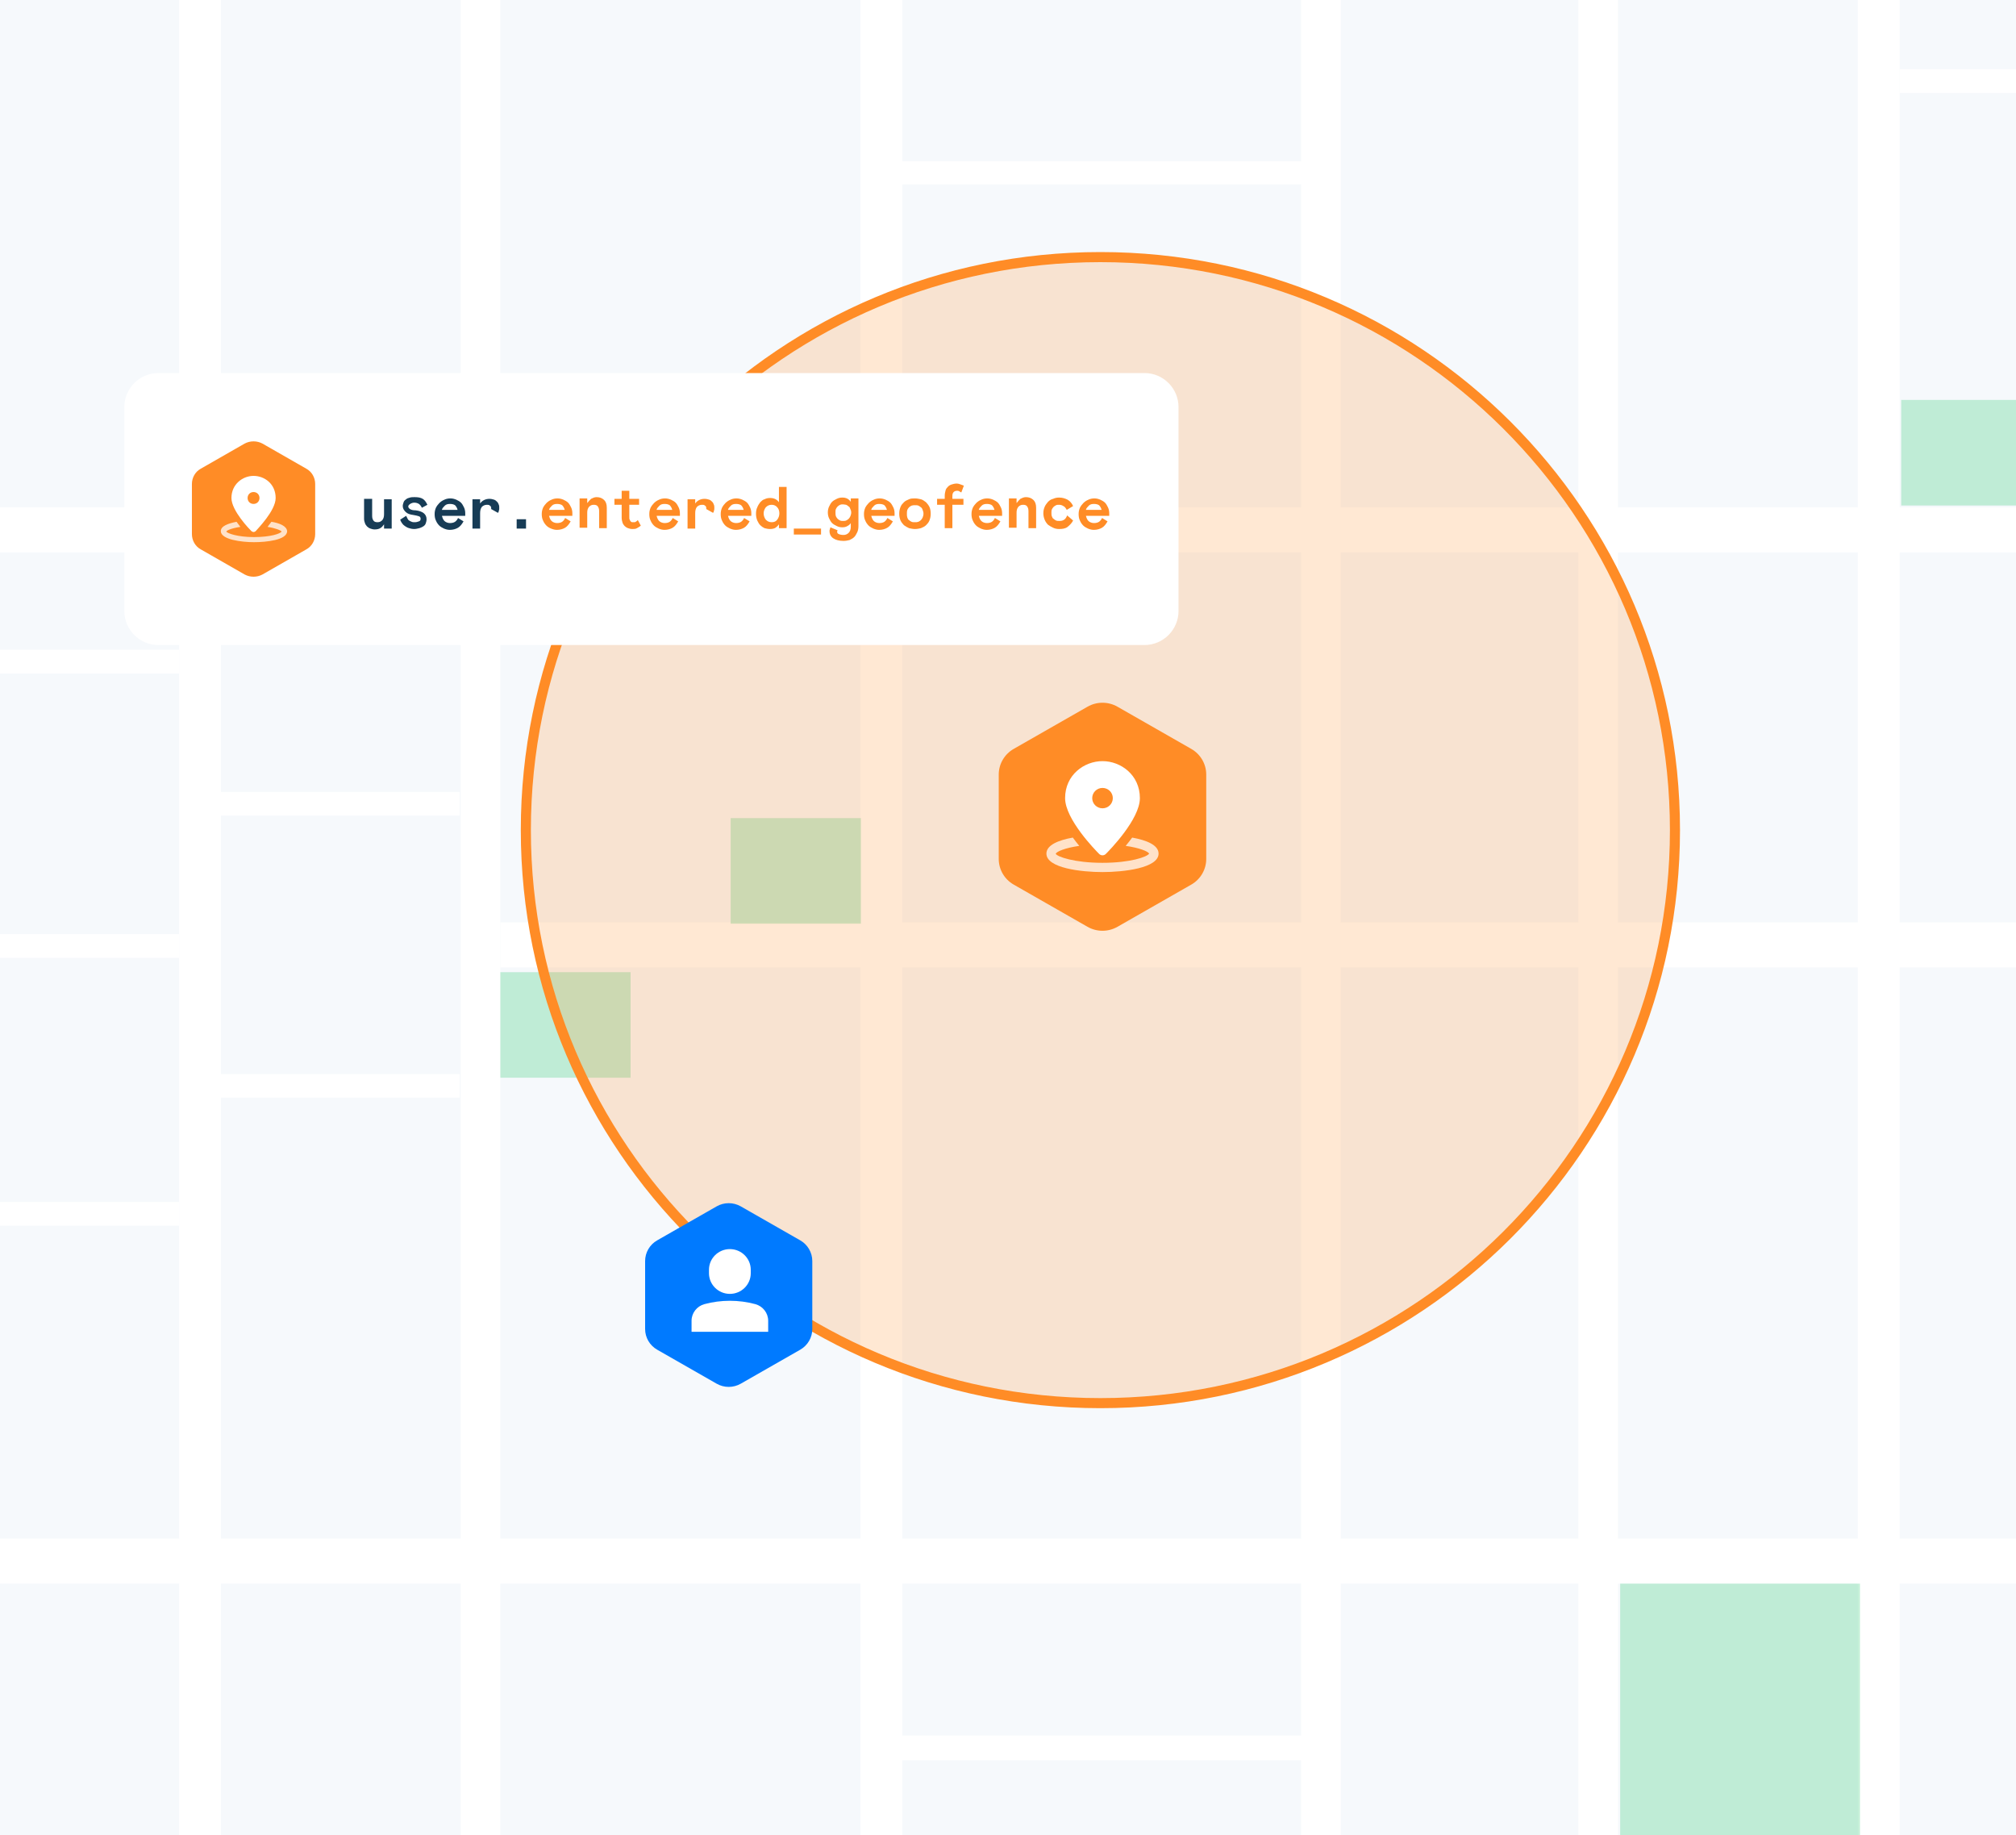 <svg width="600" height="546" viewBox="0 0 600 546" fill="none" xmlns="http://www.w3.org/2000/svg">
<g clip-path="url(#clip0_3_226)">
<rect width="600" height="546" fill="white"/>
<rect x="-84.191" y="-222" width="989.382" height="930.154" fill="#F6F9FC"/>
<rect x="137.127" y="-222" width="11.786" height="930.154" fill="white"/>
<rect x="256.092" y="-222" width="12.441" height="930.154" fill="white"/>
<rect x="469.758" y="-222" width="11.786" height="930.154" fill="white"/>
<rect x="387.255" y="-222" width="11.786" height="930.154" fill="white"/>
<rect x="552.915" y="-222" width="12.441" height="930.154" fill="white"/>
<rect x="53.314" y="-222" width="12.441" height="930.154" fill="white"/>
<rect x="-84.191" y="164.364" width="13.399" height="989.382" transform="rotate(-90 -84.191 164.364)" fill="white"/>
<rect x="148.913" y="287.857" width="13.399" height="756.278" transform="rotate(-90 148.913 287.857)" fill="white"/>
<rect x="-84.191" y="471.208" width="13.399" height="989.382" transform="rotate(-90 -84.191 471.208)" fill="white"/>
<rect x="265.544" y="54.886" width="6.903" height="125.782" transform="rotate(-90 265.544 54.886)" fill="white"/>
<rect x="565.357" y="27.64" width="7.052" height="150.601" transform="rotate(-90 565.357 27.64)" fill="white"/>
<rect x="65.465" y="242.698" width="7.052" height="71.374" transform="rotate(-90 65.465 242.698)" fill="white"/>
<rect x="-18.058" y="200.386" width="7.052" height="71.374" transform="rotate(-90 -18.058 200.386)" fill="white"/>
<rect x="-18.058" y="285.01" width="7.052" height="71.374" transform="rotate(-90 -18.058 285.01)" fill="white"/>
<rect x="-18.058" y="364.697" width="7.052" height="71.374" transform="rotate(-90 -18.058 364.697)" fill="white"/>
<rect x="65.465" y="326.617" width="7.052" height="71.374" transform="rotate(-90 65.465 326.617)" fill="white"/>
<rect x="267.462" y="523.767" width="7.377" height="120.496" transform="rotate(-90 267.462 523.767)" fill="white"/>
<rect opacity="0.3" x="148.913" y="289.267" width="38.757" height="31.409" fill="#3FCD7D"/>
<rect opacity="0.3" x="565.834" y="118.997" width="38.757" height="31.409" fill="#3FCD7D"/>
<rect opacity="0.3" x="217.46" y="243.43" width="38.757" height="31.409" fill="#3FCD7D"/>
<rect opacity="0.3" x="482.198" y="471.208" width="71.372" height="102.959" fill="#3FCD7D"/>
<path d="M498.5 247C498.5 341.16 421.945 417.5 327.5 417.5C233.055 417.5 156.5 341.16 156.5 247C156.5 152.84 233.055 76.5 327.5 76.5C421.945 76.5 498.5 152.84 498.5 247Z" fill="#FF8C26" fill-opacity="0.2" stroke="#FF8C26" stroke-width="3"/>
<path fill-rule="evenodd" clip-rule="evenodd" d="M332.579 210.28L354.543 222.831C357.301 224.407 359 227.32 359 230.472V255.575C359 258.727 357.301 261.639 354.543 263.215L332.579 275.767C329.822 277.343 326.424 277.343 323.666 275.767L301.702 263.215C298.944 261.639 297.245 258.727 297.245 255.575V230.472C297.245 227.32 298.944 224.407 301.702 222.831L323.666 210.28C326.424 208.704 329.822 208.704 332.579 210.28Z" fill="#FF8C26"/>
<path opacity="0.75" fill-rule="evenodd" clip-rule="evenodd" d="M336.957 249.221C336.314 250.095 335.665 250.923 335.028 251.69C339.156 252.28 341.629 253.306 342.011 253.98C341.449 254.973 336.363 256.731 328.122 256.731C319.717 256.731 314.593 254.902 314.205 254.038C314.471 253.365 316.965 252.295 321.214 251.689C320.578 250.921 319.929 250.093 319.286 249.22C315.049 249.986 311.432 251.433 311.432 253.982C311.432 258.325 321.923 259.483 328.122 259.483C334.321 259.483 344.813 258.325 344.813 253.982C344.813 251.433 341.195 249.986 336.957 249.221Z" fill="white"/>
<path fill-rule="evenodd" clip-rule="evenodd" d="M316.995 237.477C316.995 230.589 322.652 226.474 328.122 226.474C333.593 226.474 339.249 230.589 339.249 237.477C339.249 243.804 330.147 253.056 329.11 254.092C328.848 254.351 328.494 254.497 328.122 254.497C327.751 254.497 327.396 254.351 327.135 254.092C326.097 253.056 316.995 243.804 316.995 237.477ZM325.065 237.48C325.065 239.155 326.437 240.512 328.131 240.512C329.825 240.512 331.197 239.155 331.197 237.48C331.197 235.805 329.825 234.448 328.131 234.448C326.437 234.448 325.065 235.805 325.065 237.48Z" fill="white"/>
<path fill-rule="evenodd" clip-rule="evenodd" d="M220.468 358.952L238.164 369.065C240.386 370.335 241.754 372.681 241.754 375.221V395.446C241.754 397.985 240.386 400.332 238.164 401.602L220.468 411.714C218.246 412.984 215.508 412.984 213.287 411.714L195.591 401.602C193.369 400.332 192 397.985 192 395.446V375.221C192 372.681 193.369 370.335 195.591 369.065L213.287 358.952C215.508 357.683 218.246 357.683 220.468 358.952Z" fill="#007AFF"/>
<path fill-rule="evenodd" clip-rule="evenodd" d="M217.223 384.991C220.653 384.991 223.442 382.233 223.442 378.841V377.816C223.442 374.425 220.653 371.667 217.223 371.667C213.793 371.667 211.004 374.425 211.004 377.816V378.841C211.004 382.233 213.793 384.991 217.223 384.991Z" fill="white"/>
<path fill-rule="evenodd" clip-rule="evenodd" d="M224.812 388.047C219.936 386.711 214.51 386.711 209.633 388.047C207.389 388.662 205.821 390.695 205.821 392.992V396.266H228.625V392.992C228.625 390.695 227.057 388.662 224.812 388.047Z" fill="white"/>
<g filter="url(#filter0_d_3_226)">
<path d="M47.121 101H340.631C346.198 101 350.752 105.552 350.752 111.116V171.81C350.752 177.373 346.198 181.926 340.631 181.926H47.121C41.554 181.926 37 177.373 37 171.81V111.116C37 105.552 41.554 101 47.121 101Z" fill="white"/>
<path fill-rule="evenodd" clip-rule="evenodd" d="M78.117 121.99L91.148 129.45C92.793 130.335 93.805 132.106 93.805 134.002V148.923C93.805 150.82 92.793 152.59 91.148 153.475L78.117 160.935C76.473 161.821 74.448 161.821 72.804 160.935L59.773 153.475C58.128 152.59 57.116 150.82 57.116 148.923V134.002C57.116 132.106 58.128 130.335 59.773 129.45L72.804 121.99C74.448 121.105 76.473 121.105 78.117 121.99Z" fill="#FF8C26"/>
<path opacity="0.75" fill-rule="evenodd" clip-rule="evenodd" d="M80.774 145.256C80.394 145.762 80.015 146.268 79.635 146.773C82.039 147.153 83.557 147.785 83.81 148.164C83.43 148.797 80.521 149.808 75.587 149.808C70.653 149.808 67.616 148.67 67.363 148.164C67.49 147.785 69.008 147.153 71.538 146.773C71.159 146.268 70.779 145.762 70.4 145.256C67.869 145.762 65.719 146.521 65.719 148.038C65.719 150.567 71.918 151.326 75.587 151.326C79.256 151.326 85.455 150.693 85.455 148.038C85.328 146.521 83.177 145.635 80.774 145.256Z" fill="white"/>
<path fill-rule="evenodd" clip-rule="evenodd" d="M68.882 138.175C68.882 134.129 72.171 131.6 75.46 131.6C78.749 131.6 82.039 134.002 82.039 138.175C82.039 141.969 76.599 147.406 76.093 148.038C75.966 148.164 75.713 148.291 75.46 148.291C75.207 148.291 75.081 148.164 74.828 148.038C74.322 147.532 68.882 141.969 68.882 138.175ZM73.689 138.175C73.689 139.187 74.448 139.945 75.46 139.945C76.472 139.945 77.231 139.187 77.231 138.175C77.231 137.164 76.472 136.405 75.46 136.405C74.448 136.405 73.689 137.164 73.689 138.175Z" fill="white"/>
<path d="M108.48 138.428H110.758V143.486C110.758 144.118 110.884 144.497 111.137 144.877C111.39 145.256 111.77 145.383 112.402 145.383C113.035 145.383 113.414 145.13 113.794 144.75C114.173 144.245 114.3 143.739 114.3 142.98V138.554H116.577V147.279H114.3V146.015C113.92 146.521 113.667 146.9 113.161 147.153C112.782 147.406 112.149 147.532 111.517 147.532C111.011 147.532 110.631 147.406 110.252 147.279C109.872 147.153 109.492 146.9 109.239 146.647C108.986 146.394 108.733 146.015 108.607 145.635C108.48 145.256 108.354 144.877 108.354 144.371V138.428H108.48Z" fill="#173C56"/>
<path d="M121.511 140.704C121.511 140.957 121.638 141.21 122.017 141.463C122.397 141.716 122.903 141.842 123.662 141.842C125.813 142.095 126.951 142.98 126.951 144.497C126.951 145.003 126.825 145.383 126.698 145.762C126.572 146.141 126.319 146.394 125.939 146.647C125.56 146.9 125.18 147.026 124.801 147.153C124.295 147.279 123.788 147.406 123.282 147.406C122.65 147.406 122.144 147.279 121.764 147.153C121.258 147.026 120.879 146.773 120.499 146.521C120.12 146.268 119.867 146.015 119.614 145.635C119.361 145.256 119.234 145.003 119.107 144.624L120.879 143.486C121.005 143.739 121.132 143.992 121.258 144.245C121.385 144.497 121.511 144.75 121.764 144.877C122.017 145.003 122.144 145.13 122.523 145.256C122.776 145.383 123.156 145.383 123.535 145.383C123.915 145.383 124.295 145.256 124.674 145.13C125.054 145.003 125.18 144.75 125.18 144.371C125.18 143.992 125.054 143.739 124.674 143.612C124.295 143.486 123.788 143.359 123.029 143.233C122.017 143.106 121.258 142.854 120.752 142.348C120.246 141.842 119.867 141.336 119.867 140.578C119.867 140.198 119.993 139.819 120.12 139.44C120.246 139.06 120.499 138.807 120.879 138.554C121.132 138.302 121.511 138.175 122.017 138.049C122.397 137.922 122.903 137.922 123.409 137.922C124.421 137.922 125.18 138.049 125.813 138.428C126.445 138.807 126.825 139.44 127.204 140.198L125.56 141.083C125.307 140.578 125.054 140.198 124.674 139.945C124.295 139.692 123.788 139.566 123.282 139.566C122.903 139.566 122.523 139.692 122.27 139.819C121.638 140.198 121.511 140.451 121.511 140.704Z" fill="#173C56"/>
<path d="M131.505 143.359C131.632 143.992 131.885 144.624 132.264 145.003C132.644 145.383 133.276 145.635 133.909 145.635C134.542 145.635 135.048 145.509 135.427 145.256C135.807 145.003 136.186 144.497 136.313 144.118L137.957 145.13C137.451 146.015 136.945 146.647 136.313 147.026C135.68 147.406 134.795 147.659 133.909 147.659C133.276 147.659 132.77 147.532 132.138 147.279C131.632 147.026 131.126 146.773 130.746 146.394C130.367 146.015 129.987 145.509 129.734 144.877C129.481 144.371 129.355 143.739 129.355 142.98C129.355 142.221 129.481 141.716 129.734 141.083C129.987 140.578 130.367 140.072 130.746 139.693C131.126 139.313 131.632 138.934 132.264 138.681C132.77 138.428 133.403 138.302 134.036 138.302C134.668 138.302 135.174 138.428 135.807 138.681C136.313 138.934 136.819 139.187 137.198 139.566C137.578 139.945 137.831 140.451 138.084 140.957C138.337 141.463 138.464 142.095 138.464 142.727V143.486H131.505V143.359ZM133.909 139.945C133.276 139.945 132.77 140.072 132.391 140.451C132.011 140.831 131.632 141.21 131.505 141.716H136.186C136.06 141.21 135.807 140.704 135.427 140.325C135.048 140.072 134.542 139.945 133.909 139.945Z" fill="#173C56"/>
<path d="M146.181 141.463V141.336V141.21C146.181 140.83 146.055 140.578 145.802 140.451C145.549 140.198 145.296 140.198 144.916 140.198C144.284 140.198 143.778 140.451 143.398 140.83C143.018 141.336 142.892 141.969 142.892 142.727V147.279H140.615V138.554H142.892V139.819C143.145 139.44 143.524 139.06 144.031 138.807C144.537 138.554 145.043 138.428 145.675 138.428C146.181 138.428 146.687 138.554 147.067 138.681C147.446 138.807 147.699 139.06 147.952 139.313C148.205 139.566 148.332 139.819 148.458 140.198C148.585 140.451 148.585 140.83 148.585 141.21C148.585 141.463 148.585 141.716 148.458 141.968C148.458 142.221 148.332 142.474 148.205 142.601L146.181 141.463Z" fill="#173C56"/>
<path d="M153.771 144.497H156.555V147.279H153.771V144.497Z" fill="#173C56"/>
<path d="M163.387 143.359C163.513 143.992 163.766 144.624 164.146 145.003C164.525 145.383 165.158 145.635 165.791 145.635C166.423 145.635 166.929 145.509 167.309 145.256C167.688 145.003 168.068 144.497 168.194 144.118L169.839 145.13C169.333 146.015 168.827 146.647 168.194 147.026C167.562 147.406 166.676 147.659 165.791 147.659C165.158 147.659 164.652 147.532 164.019 147.279C163.387 147.026 163.007 146.773 162.628 146.394C162.248 146.015 161.869 145.509 161.616 144.877C161.363 144.371 161.236 143.739 161.236 142.98C161.236 142.221 161.363 141.716 161.616 141.083C161.869 140.578 162.248 140.072 162.628 139.693C163.007 139.313 163.513 138.934 164.146 138.681C164.652 138.428 165.284 138.302 165.917 138.302C166.55 138.302 167.056 138.428 167.688 138.681C168.194 138.934 168.7 139.187 169.08 139.566C169.459 139.945 169.712 140.451 169.965 140.957C170.218 141.463 170.345 142.095 170.345 142.727V143.486H163.387V143.359ZM165.791 139.945C165.158 139.945 164.652 140.072 164.272 140.451C163.893 140.831 163.513 141.21 163.387 141.716H168.068C167.941 141.21 167.688 140.704 167.309 140.325C166.929 140.072 166.423 139.945 165.791 139.945Z" fill="#FF8C26"/>
<path d="M180.592 147.153H178.315V142.095C178.315 141.463 178.188 141.083 177.935 140.704C177.682 140.325 177.302 140.198 176.67 140.198C176.037 140.198 175.658 140.451 175.278 140.83C174.899 141.336 174.772 141.842 174.772 142.601V147.026H172.495V138.302H174.772V139.692C175.152 139.187 175.531 138.807 175.911 138.428C176.417 138.175 176.923 137.922 177.556 137.922C178.441 137.922 179.2 138.175 179.833 138.807C180.339 139.313 180.592 140.072 180.592 141.083V147.153Z" fill="#FF8C26"/>
<path d="M182.869 138.428H185.02V136.026H187.297V138.428H190.207V140.198H187.297V143.865C187.297 144.244 187.297 144.497 187.424 144.624C187.55 144.877 187.55 145.003 187.677 145.13C187.803 145.256 187.93 145.256 188.056 145.382C188.183 145.382 188.436 145.382 188.562 145.382C188.815 145.382 189.068 145.383 189.195 145.256C189.448 145.13 189.575 145.003 189.828 144.75L190.713 146.394C190.334 146.773 189.954 146.9 189.575 147.153C189.195 147.406 188.689 147.406 188.183 147.406C187.677 147.406 187.297 147.279 186.918 147.153C186.538 147.026 186.159 146.773 185.906 146.521C185.653 146.268 185.4 145.888 185.273 145.509C185.147 145.13 185.02 144.624 185.02 143.992V140.198H182.869V138.428Z" fill="#FF8C26"/>
<path d="M195.394 143.359C195.521 143.992 195.774 144.624 196.153 145.003C196.533 145.383 197.166 145.635 197.798 145.635C198.431 145.635 198.937 145.509 199.316 145.256C199.696 145.003 200.075 144.497 200.202 144.118L201.847 145.13C201.34 146.015 200.834 146.647 200.202 147.026C199.569 147.406 198.684 147.659 197.798 147.659C197.166 147.659 196.659 147.532 196.027 147.279C195.521 147.026 195.015 146.773 194.635 146.394C194.256 146.015 193.876 145.509 193.623 144.877C193.37 144.371 193.244 143.739 193.244 142.98C193.244 142.221 193.37 141.716 193.623 141.083C193.876 140.578 194.256 140.072 194.635 139.693C195.015 139.313 195.521 138.934 196.153 138.681C196.659 138.428 197.292 138.302 197.925 138.302C198.557 138.302 199.063 138.428 199.696 138.681C200.202 138.934 200.708 139.187 201.087 139.566C201.467 139.945 201.72 140.451 201.973 140.957C202.226 141.463 202.353 142.095 202.353 142.727V143.486H195.394V143.359ZM197.798 139.945C197.166 139.945 196.659 140.072 196.28 140.451C195.9 140.831 195.521 141.21 195.394 141.716H200.075C199.949 141.21 199.696 140.704 199.316 140.325C198.937 140.072 198.431 139.945 197.798 139.945Z" fill="#FF8C26"/>
<path d="M210.196 141.463V141.336V141.21C210.196 140.83 210.07 140.578 209.817 140.451C209.564 140.198 209.311 140.198 208.931 140.198C208.299 140.198 207.793 140.451 207.413 140.83C207.034 141.336 206.907 141.969 206.907 142.727V147.279H204.63V138.554H206.907V139.819C207.16 139.44 207.54 139.06 208.046 138.807C208.552 138.554 209.058 138.428 209.69 138.428C210.196 138.428 210.702 138.554 211.082 138.681C211.461 138.807 211.714 139.06 211.968 139.313C212.221 139.566 212.347 139.819 212.474 140.198C212.6 140.451 212.6 140.83 212.6 141.21C212.6 141.463 212.6 141.716 212.474 141.968C212.474 142.221 212.347 142.474 212.221 142.601L210.196 141.463Z" fill="#FF8C26"/>
<path d="M216.648 143.359C216.775 143.992 217.028 144.624 217.407 145.003C217.787 145.383 218.419 145.635 219.052 145.635C219.685 145.635 220.191 145.509 220.57 145.256C220.95 145.003 221.329 144.497 221.456 144.118L223.1 145.13C222.594 146.015 222.088 146.647 221.456 147.026C220.823 147.406 219.938 147.659 219.052 147.659C218.419 147.659 217.913 147.532 217.281 147.279C216.775 147.026 216.269 146.773 215.889 146.394C215.51 146.015 215.13 145.509 214.877 144.877C214.624 144.371 214.498 143.739 214.498 142.98C214.498 142.221 214.624 141.716 214.877 141.083C215.13 140.578 215.51 140.072 215.889 139.693C216.269 139.313 216.775 138.934 217.407 138.681C217.913 138.428 218.546 138.302 219.179 138.302C219.811 138.302 220.317 138.428 220.95 138.681C221.456 138.934 221.962 139.187 222.341 139.566C222.721 139.945 222.974 140.451 223.227 140.957C223.48 141.463 223.606 142.095 223.606 142.727V143.486H216.648V143.359ZM219.052 139.945C218.419 139.945 217.913 140.072 217.534 140.451C217.154 140.831 216.775 141.21 216.648 141.716H221.329C221.203 141.21 220.95 140.704 220.57 140.325C220.191 140.072 219.685 139.945 219.052 139.945Z" fill="#FF8C26"/>
<path d="M234.107 147.153H231.83V146.015C231.577 146.394 231.197 146.774 230.817 147.027C230.438 147.279 229.805 147.406 229.173 147.406C228.54 147.406 228.034 147.279 227.528 147.153C227.022 146.9 226.643 146.647 226.263 146.268C225.883 145.889 225.63 145.383 225.377 144.877C225.124 144.245 224.998 143.612 224.998 142.854C224.998 142.095 225.124 141.463 225.377 140.957C225.63 140.325 225.883 139.946 226.263 139.44C226.643 139.06 227.022 138.681 227.528 138.555C228.034 138.302 228.54 138.175 229.173 138.175C230.311 138.175 231.197 138.555 231.83 139.44V134.888H234.107V147.153ZM229.679 145.383C230.438 145.383 230.944 145.13 231.324 144.624C231.703 144.118 231.956 143.486 231.956 142.727C231.956 141.969 231.703 141.336 231.324 140.957C230.944 140.451 230.311 140.198 229.679 140.198C228.92 140.198 228.414 140.451 227.908 140.957C227.528 141.463 227.275 142.095 227.275 142.727C227.275 143.486 227.528 144.118 227.908 144.624C228.414 145.13 228.92 145.383 229.679 145.383Z" fill="#FF8C26"/>
<path d="M236.258 147.279H244.355V149.05H236.258V147.279Z" fill="#FF8C26"/>
<path d="M249.289 147.785C249.289 147.912 249.162 147.912 249.162 148.038C249.162 148.165 249.162 148.164 249.162 148.291C249.162 148.544 249.289 148.797 249.668 148.923C249.921 149.05 250.427 149.176 251.06 149.176C251.693 149.176 252.199 148.923 252.578 148.544C252.958 148.165 253.211 147.532 253.211 146.774V145.636C252.958 146.015 252.705 146.268 252.199 146.521C251.819 146.774 251.313 146.9 250.68 146.9C250.048 146.9 249.542 146.774 249.036 146.521C248.53 146.268 248.024 146.015 247.644 145.636C247.265 145.256 247.012 144.751 246.759 144.245C246.506 143.739 246.379 143.107 246.379 142.474C246.379 141.842 246.506 141.21 246.759 140.704C247.012 140.198 247.265 139.693 247.644 139.313C248.024 138.934 248.53 138.681 249.036 138.428C249.542 138.175 250.048 138.049 250.68 138.049C251.819 138.049 252.578 138.428 253.211 139.313V138.302H255.488V146.521C255.488 147.279 255.361 147.912 255.108 148.417C254.855 148.923 254.602 149.429 254.223 149.808C253.843 150.188 253.337 150.441 252.831 150.693C252.325 150.82 251.693 150.946 251.06 150.946C249.795 150.946 248.783 150.693 248.024 150.188C247.265 149.682 246.885 148.923 246.885 148.038C246.885 147.785 246.885 147.659 247.012 147.406C247.012 147.279 247.138 147.027 247.138 146.9L249.289 147.785ZM250.934 140.072C250.68 140.072 250.301 140.072 250.048 140.198C249.795 140.325 249.542 140.451 249.289 140.704C249.036 140.957 248.909 141.21 248.783 141.463C248.656 141.716 248.656 142.095 248.656 142.474C248.656 142.854 248.656 143.233 248.783 143.612C248.909 143.865 249.036 144.118 249.289 144.371C249.542 144.624 249.795 144.751 250.048 144.877C250.301 145.003 250.68 145.003 250.934 145.003C251.187 145.003 251.566 145.003 251.819 144.877C252.072 144.751 252.325 144.624 252.578 144.371C252.831 144.118 252.958 143.865 253.084 143.612C253.211 143.233 253.337 142.98 253.337 142.474C253.337 142.095 253.211 141.716 253.084 141.463C252.958 141.084 252.831 140.831 252.578 140.704C252.325 140.451 252.072 140.325 251.819 140.198C251.566 140.198 251.313 140.072 250.934 140.072Z" fill="#FF8C26"/>
<path d="M259.283 143.359C259.41 143.992 259.663 144.624 260.043 145.003C260.422 145.383 261.055 145.635 261.687 145.635C262.32 145.635 262.826 145.509 263.205 145.256C263.585 145.003 263.964 144.497 264.091 144.118L265.736 145.13C265.23 146.015 264.724 146.647 264.091 147.026C263.458 147.406 262.573 147.659 261.687 147.659C261.055 147.659 260.549 147.532 259.916 147.279C259.41 147.026 258.904 146.773 258.524 146.394C258.145 146.015 257.765 145.509 257.512 144.877C257.259 144.371 257.133 143.739 257.133 142.98C257.133 142.221 257.259 141.716 257.512 141.083C257.765 140.578 258.145 140.072 258.524 139.693C258.904 139.313 259.41 138.934 260.043 138.681C260.549 138.428 261.181 138.302 261.814 138.302C262.446 138.302 262.952 138.428 263.585 138.681C264.091 138.934 264.597 139.187 264.977 139.566C265.356 139.945 265.609 140.451 265.862 140.957C266.115 141.463 266.242 142.095 266.242 142.727V143.486H259.283V143.359ZM261.687 139.945C261.055 139.945 260.549 140.072 260.169 140.451C259.79 140.831 259.41 141.21 259.283 141.716H263.964C263.838 141.21 263.585 140.704 263.205 140.325C262.826 140.072 262.32 139.945 261.687 139.945Z" fill="#FF8C26"/>
<path d="M276.995 142.854C276.995 143.612 276.868 144.245 276.615 144.877C276.362 145.509 275.983 145.888 275.603 146.268C275.224 146.647 274.718 146.9 274.085 147.153C273.579 147.279 272.947 147.406 272.314 147.406C271.681 147.406 271.175 147.279 270.543 147.153C270.037 146.9 269.531 146.647 269.025 146.268C268.645 145.888 268.266 145.383 268.013 144.877C267.76 144.245 267.633 143.612 267.633 142.854C267.633 142.095 267.76 141.463 268.013 140.831C268.266 140.198 268.645 139.819 269.025 139.44C269.404 139.06 269.91 138.807 270.543 138.555C271.049 138.302 271.681 138.302 272.314 138.302C272.947 138.302 273.453 138.428 274.085 138.555C274.591 138.681 275.097 139.06 275.603 139.44C275.983 139.819 276.362 140.325 276.615 140.831C276.868 141.336 276.995 142.095 276.995 142.854ZM272.314 145.383C272.694 145.383 272.947 145.383 273.326 145.256C273.579 145.13 273.832 145.003 274.085 144.75C274.338 144.497 274.465 144.245 274.591 143.992C274.718 143.612 274.844 143.359 274.844 142.854C274.844 142.348 274.718 142.095 274.591 141.716C274.465 141.336 274.338 141.083 274.085 140.957C273.832 140.704 273.579 140.578 273.326 140.451C273.073 140.325 272.694 140.325 272.314 140.325C271.934 140.325 271.681 140.325 271.302 140.451C271.049 140.578 270.796 140.704 270.543 140.957C270.29 141.21 270.163 141.463 270.037 141.716C269.91 142.095 269.91 142.348 269.91 142.854C269.91 143.359 269.91 143.612 270.037 143.992C270.163 144.371 270.29 144.624 270.543 144.75C270.796 145.003 271.049 145.13 271.302 145.256C271.555 145.383 271.934 145.383 272.314 145.383Z" fill="#FF8C26"/>
<path d="M278.893 138.428H281.17V137.543C281.17 136.911 281.297 136.405 281.423 135.899C281.55 135.393 281.93 135.014 282.183 134.761C282.436 134.508 282.815 134.255 283.321 134.129C283.701 134.002 284.207 133.876 284.586 133.876C285.092 133.876 285.598 134.002 285.851 134.129C286.231 134.255 286.484 134.382 286.864 134.508L286.104 136.531C285.851 136.405 285.598 136.278 285.472 136.152C285.219 136.026 285.092 136.026 284.839 136.026C284.46 136.026 284.08 136.152 283.827 136.405C283.574 136.658 283.448 137.037 283.448 137.543V138.428H286.737V140.198H283.448V147.153H281.17V140.198H278.893V138.428Z" fill="#FF8C26"/>
<path d="M291.291 143.359C291.418 143.992 291.671 144.624 292.05 145.003C292.43 145.383 293.062 145.635 293.695 145.635C294.327 145.635 294.833 145.509 295.213 145.256C295.592 145.003 295.972 144.497 296.098 144.118L297.743 145.13C297.237 146.015 296.731 146.647 296.098 147.026C295.466 147.406 294.58 147.659 293.695 147.659C293.062 147.659 292.556 147.532 291.924 147.279C291.418 147.026 290.911 146.773 290.532 146.394C290.152 146.015 289.773 145.509 289.52 144.877C289.267 144.371 289.14 143.739 289.14 142.98C289.14 142.221 289.267 141.716 289.52 141.083C289.773 140.578 290.152 140.072 290.532 139.693C290.911 139.313 291.418 138.934 292.05 138.681C292.556 138.428 293.189 138.302 293.821 138.302C294.454 138.302 294.96 138.428 295.592 138.681C296.099 138.934 296.605 139.187 296.984 139.566C297.364 139.945 297.617 140.451 297.87 140.957C298.123 141.463 298.249 142.095 298.249 142.727V143.486H291.291V143.359ZM293.695 139.945C293.062 139.945 292.556 140.072 292.177 140.451C291.797 140.831 291.418 141.21 291.291 141.716H295.972C295.845 141.21 295.592 140.704 295.213 140.325C294.833 140.072 294.327 139.945 293.695 139.945Z" fill="#FF8C26"/>
<path d="M308.37 147.153H306.093V142.095C306.093 141.463 305.966 141.083 305.713 140.704C305.46 140.325 305.081 140.198 304.448 140.198C303.816 140.198 303.436 140.451 303.056 140.83C302.677 141.336 302.55 141.842 302.55 142.601V147.026H300.273V138.302H302.55V139.692C302.93 139.187 303.309 138.807 303.689 138.428C304.195 138.175 304.701 137.922 305.334 137.922C306.219 137.922 306.978 138.175 307.611 138.807C308.117 139.313 308.37 140.072 308.37 141.083V147.153Z" fill="#FF8C26"/>
<path d="M319.377 144.877C318.998 145.636 318.365 146.268 317.733 146.774C317.1 147.279 316.215 147.406 315.202 147.406C314.57 147.406 313.937 147.279 313.431 147.026C312.925 146.774 312.419 146.521 311.913 146.141C311.534 145.762 311.154 145.256 310.901 144.624C310.648 143.992 310.521 143.36 310.521 142.727C310.521 141.969 310.648 141.463 310.901 140.831C311.154 140.198 311.534 139.819 311.913 139.313C312.293 138.934 312.799 138.555 313.431 138.428C313.937 138.175 314.57 138.049 315.202 138.049C316.215 138.049 316.974 138.302 317.733 138.681C318.365 139.06 318.998 139.693 319.377 140.578L317.48 141.716C317.227 141.21 316.847 140.704 316.468 140.578C316.088 140.325 315.709 140.198 315.202 140.198C314.823 140.198 314.57 140.198 314.317 140.325C314.064 140.451 313.811 140.578 313.558 140.831C313.305 141.084 313.178 141.336 313.052 141.589C312.925 141.842 312.925 142.222 312.925 142.601C312.925 142.98 312.925 143.36 313.052 143.612C313.178 143.992 313.305 144.245 313.558 144.371C313.811 144.624 314.064 144.751 314.317 144.877C314.57 145.003 314.949 145.003 315.329 145.003C315.962 145.003 316.341 144.877 316.721 144.624C317.1 144.371 317.353 143.992 317.606 143.36L319.377 144.877Z" fill="#FF8C26"/>
<path d="M323.172 143.359C323.299 143.992 323.552 144.624 323.932 145.003C324.311 145.383 324.944 145.635 325.576 145.635C326.209 145.635 326.715 145.509 327.094 145.256C327.474 145.003 327.854 144.497 327.98 144.118L329.625 145.13C329.119 146.015 328.613 146.647 327.98 147.026C327.347 147.406 326.462 147.659 325.576 147.659C324.944 147.659 324.438 147.532 323.805 147.279C323.299 147.026 322.793 146.773 322.413 146.394C322.034 146.015 321.654 145.509 321.401 144.877C321.148 144.371 321.022 143.739 321.022 142.98C321.022 142.221 321.148 141.716 321.401 141.083C321.654 140.578 322.034 140.072 322.413 139.693C322.793 139.313 323.299 138.934 323.932 138.681C324.438 138.428 325.07 138.302 325.703 138.302C326.335 138.302 326.841 138.428 327.474 138.681C327.98 138.934 328.486 139.187 328.866 139.566C329.245 139.945 329.498 140.451 329.751 140.957C330.004 141.463 330.131 142.095 330.131 142.727V143.486H323.172V143.359ZM325.576 139.945C324.944 139.945 324.438 140.072 324.058 140.451C323.679 140.831 323.299 141.21 323.172 141.716H327.853C327.727 141.21 327.474 140.704 327.094 140.325C326.715 140.072 326.209 139.945 325.576 139.945Z" fill="#FF8C26"/>
</g>
</g>
<defs>
<filter id="filter0_d_3_226" x="17" y="91" width="353.752" height="120.926" filterUnits="userSpaceOnUse" color-interpolation-filters="sRGB">
<feFlood flood-opacity="0" result="BackgroundImageFix"/>
<feColorMatrix in="SourceAlpha" type="matrix" values="0 0 0 0 0 0 0 0 0 0 0 0 0 0 0 0 0 0 127 0" result="hardAlpha"/>
<feOffset dy="10"/>
<feGaussianBlur stdDeviation="10"/>
<feColorMatrix type="matrix" values="0 0 0 0 0.09 0 0 0 0 0.235 0 0 0 0 0.337 0 0 0 0.1 0"/>
<feBlend mode="normal" in2="BackgroundImageFix" result="effect1_dropShadow_3_226"/>
<feBlend mode="normal" in="SourceGraphic" in2="effect1_dropShadow_3_226" result="shape"/>
</filter>
<clipPath id="clip0_3_226">
<rect width="600" height="546" fill="white"/>
</clipPath>
</defs>
</svg>
